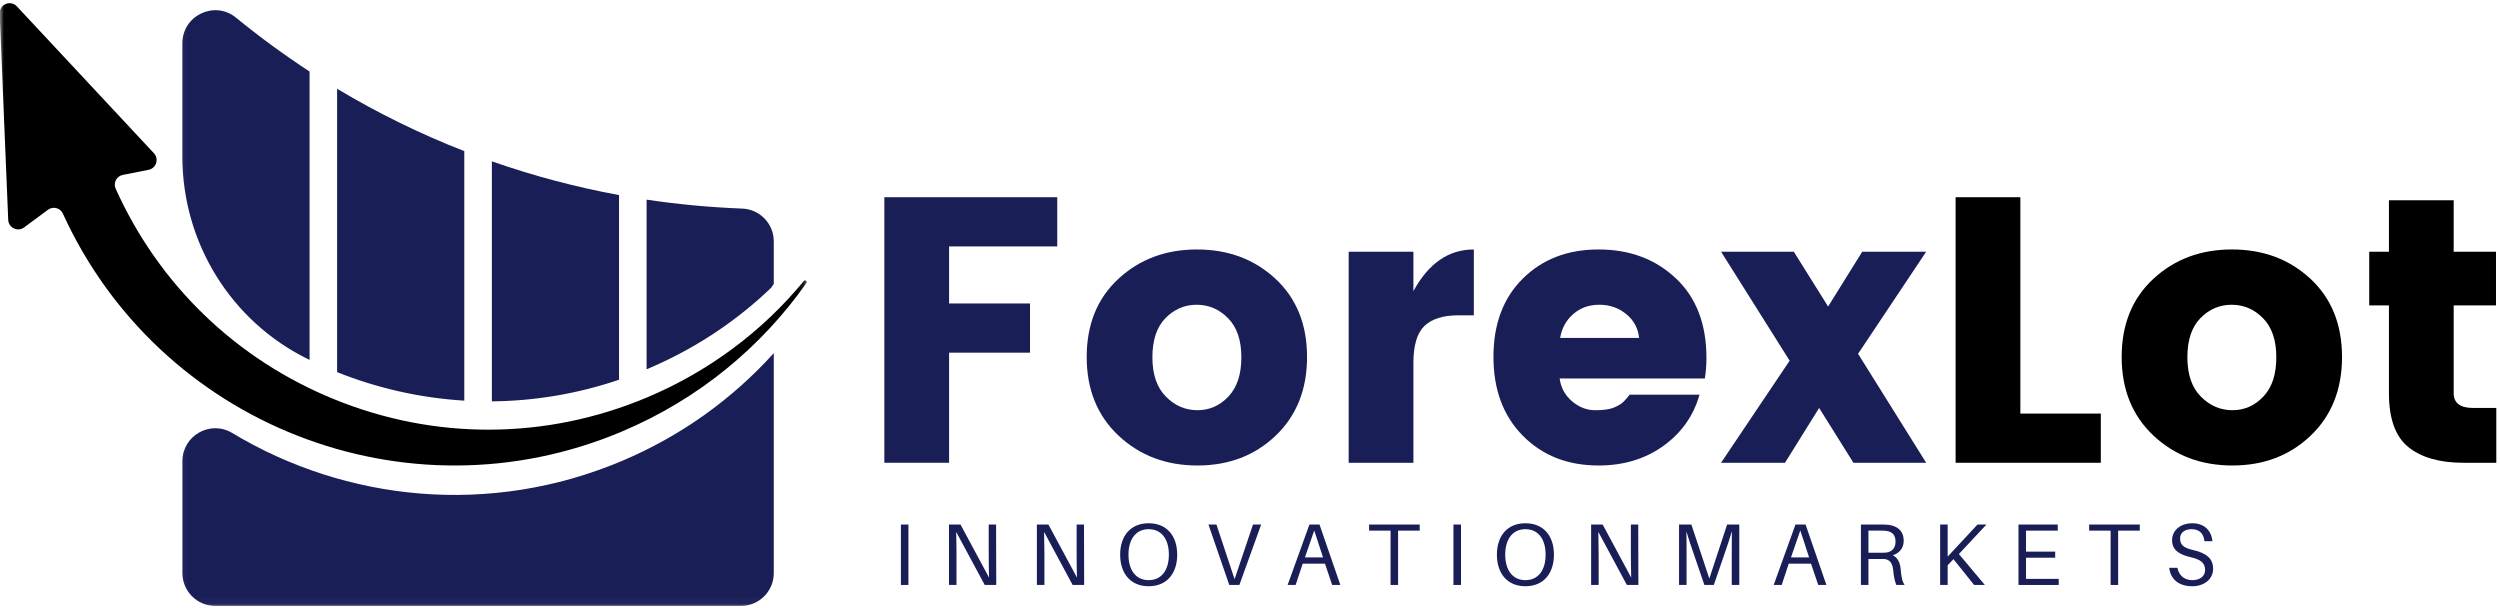 <svg width="325" height="79" viewBox="0 0 325 79" fill="none" xmlns="http://www.w3.org/2000/svg">
<path d="M114.964 60.16V25.639H137.443V32.035H123.381V39.451H133.901V45.847H123.381V60.16H114.964Z" fill="#1A1E57"/>
<path d="M159.687 51.555C160.812 50.378 161.375 48.675 161.375 46.451C161.375 44.217 160.797 42.524 159.646 41.368C158.505 40.201 157.146 39.618 155.562 39.618C153.989 39.618 152.635 40.201 151.5 41.368C150.375 42.524 149.812 44.217 149.812 46.451C149.812 48.675 150.396 50.378 151.562 51.555C152.729 52.738 154.093 53.326 155.666 53.326C157.234 53.326 158.573 52.738 159.687 51.555ZM145.416 56.639C142.651 54.045 141.271 50.633 141.271 46.41C141.271 42.175 142.646 38.785 145.396 36.243C148.146 33.701 151.547 32.43 155.604 32.43C159.672 32.43 163.073 33.701 165.812 36.243C168.547 38.785 169.916 42.175 169.916 46.41C169.916 50.633 168.552 54.045 165.833 56.639C163.125 59.222 159.734 60.514 155.666 60.514C151.593 60.514 148.177 59.222 145.416 56.639Z" fill="#1A1E57"/>
<path d="M183.744 32.722V37.847C185.703 34.238 188.317 32.43 191.598 32.43V40.993H189.536C187.604 40.993 186.151 41.451 185.182 42.368C184.223 43.285 183.744 44.889 183.744 47.18V60.16H175.328V32.722H183.744Z" fill="#1A1E57"/>
<path d="M207.816 60.514C203.816 60.514 200.535 59.233 197.983 56.66C195.425 54.076 194.149 50.654 194.149 46.389C194.149 42.128 195.42 38.738 197.962 36.222C200.504 33.696 203.785 32.43 207.816 32.43C211.858 32.43 215.201 33.68 217.858 36.18C220.509 38.67 221.837 42.118 221.837 46.535C221.837 47.493 221.764 48.383 221.629 49.201H202.754C202.92 50.41 203.462 51.404 204.379 52.18C205.295 52.946 206.285 53.326 207.358 53.326C208.425 53.326 209.217 53.222 209.733 53.014C210.259 52.795 210.649 52.576 210.899 52.368C211.149 52.16 211.467 51.805 211.858 51.305H220.941C220.16 54.055 218.592 56.279 216.233 57.972C213.868 59.67 211.066 60.514 207.816 60.514ZM213.087 43.93C212.946 42.654 212.384 41.618 211.399 40.826C210.425 40.024 209.264 39.618 207.92 39.618C206.571 39.618 205.441 40.024 204.524 40.826C203.608 41.618 203.035 42.654 202.816 43.93H213.087Z" fill="#1A1E57"/>
<path d="M250.403 32.722L241.549 45.993L250.403 60.16H240.945L236.487 53.035L232.049 60.16H223.737L232.653 46.889L223.737 32.722H233.195L237.653 39.847L242.091 32.722H250.403Z" fill="#1A1E57"/>
<path d="M254.229 25.639H262.646V53.764H273.104V60.16H254.229V25.639Z" fill="black"/>
<path d="M294.234 51.555C295.359 50.378 295.921 48.675 295.921 46.451C295.921 44.217 295.343 42.524 294.192 41.368C293.051 40.201 291.692 39.618 290.109 39.618C288.536 39.618 287.181 40.201 286.046 41.368C284.921 42.524 284.359 44.217 284.359 46.451C284.359 48.675 284.942 50.378 286.109 51.555C287.275 52.738 288.64 53.326 290.213 53.326C291.78 53.326 293.119 52.738 294.234 51.555ZM279.963 56.639C277.197 54.045 275.817 50.633 275.817 46.41C275.817 42.175 277.192 38.785 279.942 36.243C282.692 33.701 286.093 32.43 290.15 32.43C294.218 32.43 297.619 33.701 300.359 36.243C303.093 38.785 304.463 42.175 304.463 46.41C304.463 50.633 303.098 54.045 300.379 56.639C297.671 59.222 294.28 60.514 290.213 60.514C286.14 60.514 282.723 59.222 279.963 56.639Z" fill="black"/>
<path d="M321.52 53.035H324.52V60.16H320.25C317.166 60.16 314.776 59.483 313.083 58.118C311.401 56.759 310.562 54.425 310.562 51.118V39.701H308V32.722H310.562V26.035H318.979V32.722H324.479V39.701H318.979V51.118C318.979 52.399 319.822 53.035 321.52 53.035Z" fill="black"/>
<path d="M118.096 76.045V68.19H117.117V76.045H118.096Z" fill="#1A1E57"/>
<path d="M129.513 76.045L129.492 68.19H128.533V72.107C128.533 73.045 128.554 74.17 128.575 75.086L124.867 68.19H123.367V76.045H124.346V72.107C124.346 71.19 124.325 70.065 124.304 69.149L128.013 76.045H129.513Z" fill="#1A1E57"/>
<path d="M140.941 76.045L140.92 68.19H139.962V72.107C139.962 73.045 139.983 74.17 140.004 75.086L136.295 68.19H134.795V76.045H135.775V72.107C135.775 71.19 135.754 70.065 135.733 69.149L139.441 76.045H140.941Z" fill="#1A1E57"/>
<path d="M149.328 68.023C146.933 68.023 145.62 69.711 145.62 72.107C145.62 74.503 146.933 76.211 149.328 76.211C151.724 76.211 153.037 74.503 153.037 72.107C153.037 69.711 151.724 68.023 149.328 68.023ZM149.328 75.419C147.683 75.419 146.703 74.148 146.703 72.107C146.703 70.065 147.683 68.794 149.328 68.794C150.974 68.794 151.953 70.065 151.953 72.107C151.953 74.148 150.974 75.419 149.328 75.419Z" fill="#1A1E57"/>
<path d="M161.119 76.045L163.953 68.19H162.89L160.494 75.295L158.14 68.19H157.099L159.807 76.045H161.119Z" fill="#1A1E57"/>
<path d="M172.245 73.274L173.182 76.045H174.245L171.536 68.19H170.224L167.391 76.045H168.432L169.349 73.274H172.245ZM169.641 72.461L170.849 68.961L171.995 72.461H169.641Z" fill="#1A1E57"/>
<path d="M184.564 68.982V68.19H177.981V68.982H180.773V76.045H181.752V68.982H184.564Z" fill="#1A1E57"/>
<path d="M189.929 76.045V68.19H188.95V76.045H189.929Z" fill="#1A1E57"/>
<path d="M198.305 68.023C195.909 68.023 194.597 69.711 194.597 72.107C194.597 74.503 195.909 76.211 198.305 76.211C200.701 76.211 202.013 74.503 202.013 72.107C202.013 69.711 200.701 68.023 198.305 68.023ZM198.305 75.419C196.659 75.419 195.68 74.148 195.68 72.107C195.68 70.065 196.659 68.794 198.305 68.794C199.951 68.794 200.93 70.065 200.93 72.107C200.93 74.148 199.951 75.419 198.305 75.419Z" fill="#1A1E57"/>
<path d="M212.992 76.045L212.971 68.19H212.013V72.107C212.013 73.045 212.034 74.17 212.055 75.086L208.346 68.19H206.846V76.045H207.825V72.107C207.825 71.19 207.805 70.065 207.784 69.149L211.492 76.045H212.992Z" fill="#1A1E57"/>
<path d="M226.108 68.19H224.525L222.212 75.211L219.879 68.19H218.275V76.045H219.254V72.003C219.254 71.024 219.254 69.94 219.233 69.086C219.483 69.94 219.837 71.024 220.171 71.961L221.567 76.045H222.796L224.192 71.982C224.525 71.024 224.9 69.92 225.15 69.065C225.129 69.92 225.129 71.024 225.129 72.003V76.045H226.108V68.19Z" fill="#1A1E57"/>
<path d="M235.433 73.274L236.371 76.045H237.433L234.725 68.19H233.412L230.579 76.045H231.621L232.537 73.274H235.433ZM232.829 72.461L234.037 68.961L235.183 72.461H232.829Z" fill="#1A1E57"/>
<path d="M247.086 73.982C247.023 73.19 246.711 72.482 246.065 72.19C246.794 71.961 247.481 71.357 247.481 70.315C247.481 69.003 246.648 68.378 245.523 68.232C245.169 68.19 244.877 68.19 244.481 68.19H241.919V76.045H242.898V72.67H244.377C244.565 72.67 244.752 72.67 244.94 72.67C245.711 72.732 246.023 73.274 246.106 74.065C246.211 75.045 246.315 75.545 246.523 76.045H247.606C247.294 75.628 247.169 75.003 247.086 73.982ZM242.898 71.857V68.982H244.481C244.836 68.982 245.065 68.982 245.273 69.024C246.002 69.149 246.419 69.545 246.419 70.42C246.419 71.295 245.898 71.774 245.169 71.836C244.94 71.857 244.752 71.857 244.398 71.857H242.898Z" fill="#1A1E57"/>
<path d="M254.656 72.024L258.239 68.19H257.072L253.197 72.357V68.19H252.218V76.045H253.197V73.482L253.947 72.69L256.635 76.045H258.031L254.656 72.024Z" fill="#1A1E57"/>
<path d="M267.633 75.253H263.383V72.503H267.175V71.711H263.383V68.982H267.508V68.19H262.404V76.045H267.633V75.253Z" fill="#1A1E57"/>
<path d="M278.172 68.982V68.19H271.588V68.982H274.38V76.045H275.359V68.982H278.172Z" fill="#1A1E57"/>
<path d="M284.996 68.023C283.537 68.023 282.371 68.878 282.371 70.232C282.371 71.523 283.329 72.086 284.725 72.419C286.1 72.732 286.662 73.169 286.662 74.128C286.662 74.94 285.933 75.419 285.016 75.419C283.996 75.419 283.287 74.857 283.058 73.815H281.996C282.183 75.336 283.266 76.211 284.996 76.211C286.516 76.211 287.704 75.315 287.704 73.94C287.704 72.607 286.829 71.898 285.1 71.503C283.912 71.232 283.412 70.857 283.412 70.003C283.412 69.19 284.079 68.794 284.912 68.794C285.912 68.794 286.475 69.357 286.579 70.357H287.621C287.475 69.023 286.621 68.023 284.996 68.023Z" fill="#1A1E57"/>
<mask id="mask0_252_223" style="mask-type:luminance" maskUnits="userSpaceOnUse" x="0" y="0" width="105" height="62">
<path d="M0 0H104.891V61.333H0V0Z" fill="white"/>
</mask>
<g mask="url(#mask0_252_223)">
<path d="M2.193 0.828L20.011 19.922C20.703 20.667 20.307 21.875 19.318 22.073L15.964 22.739C15.151 22.901 14.693 23.776 15.037 24.531C20.656 37.021 30.693 46.708 43.422 51.896C56.568 57.255 71.01 57.177 84.099 51.672C92.156 48.281 99.099 43.088 104.495 36.531C104.672 36.318 104.995 36.562 104.839 36.786C99 45.083 90.839 51.896 80.797 56.12C52.823 67.891 20.688 55.208 8.177 27.776C7.833 27.026 6.896 26.781 6.234 27.271L3.13 29.568C2.297 30.182 1.115 29.614 1.068 28.583L-0.042 1.766C-0.094 0.562 1.375 -0.052 2.193 0.828Z" fill="black"/>
</g>
<mask id="mask1_252_223" style="mask-type:luminance" maskUnits="userSpaceOnUse" x="23" y="0" width="79" height="79">
<path d="M23.052 0H101.718V78.963H23.052V0Z" fill="white"/>
</mask>
<g mask="url(#mask1_252_223)">
<path d="M100.239 37.422C100.354 37.25 100.474 37.089 100.593 36.906V31.38C100.593 29.084 98.776 27.198 96.484 27.115C92.297 26.953 88.151 26.568 84.057 25.953V48.005C84.067 48 84.083 47.995 84.099 47.99C90.177 45.438 95.614 41.849 100.239 37.422ZM63.942 52.177V20.974C69.312 22.854 74.833 24.318 80.474 25.36V49.365C75.088 51.193 69.52 52.125 63.942 52.177ZM43.823 48.38V11.537C49.109 14.709 54.64 17.417 60.359 19.646V52.084C54.755 51.745 49.187 50.516 43.823 48.38ZM23.708 20.375V5.62C23.708 2.021 27.89 0.016 30.677 2.292C33.755 4.807 36.948 7.146 40.245 9.297V46.787C40.182 46.755 40.114 46.724 40.052 46.693C30.026 41.787 23.708 31.542 23.708 20.375ZM80.791 59.948C88.604 56.662 95.265 51.807 100.593 45.906V74.5C100.593 76.859 98.682 78.771 96.323 78.771H27.984C25.63 78.771 23.713 76.859 23.713 74.5V59.948C23.713 56.625 27.343 54.573 30.187 56.287C44.974 65.188 63.661 67.156 80.791 59.948Z" fill="#1A1E57"/>
</g>
</svg>
